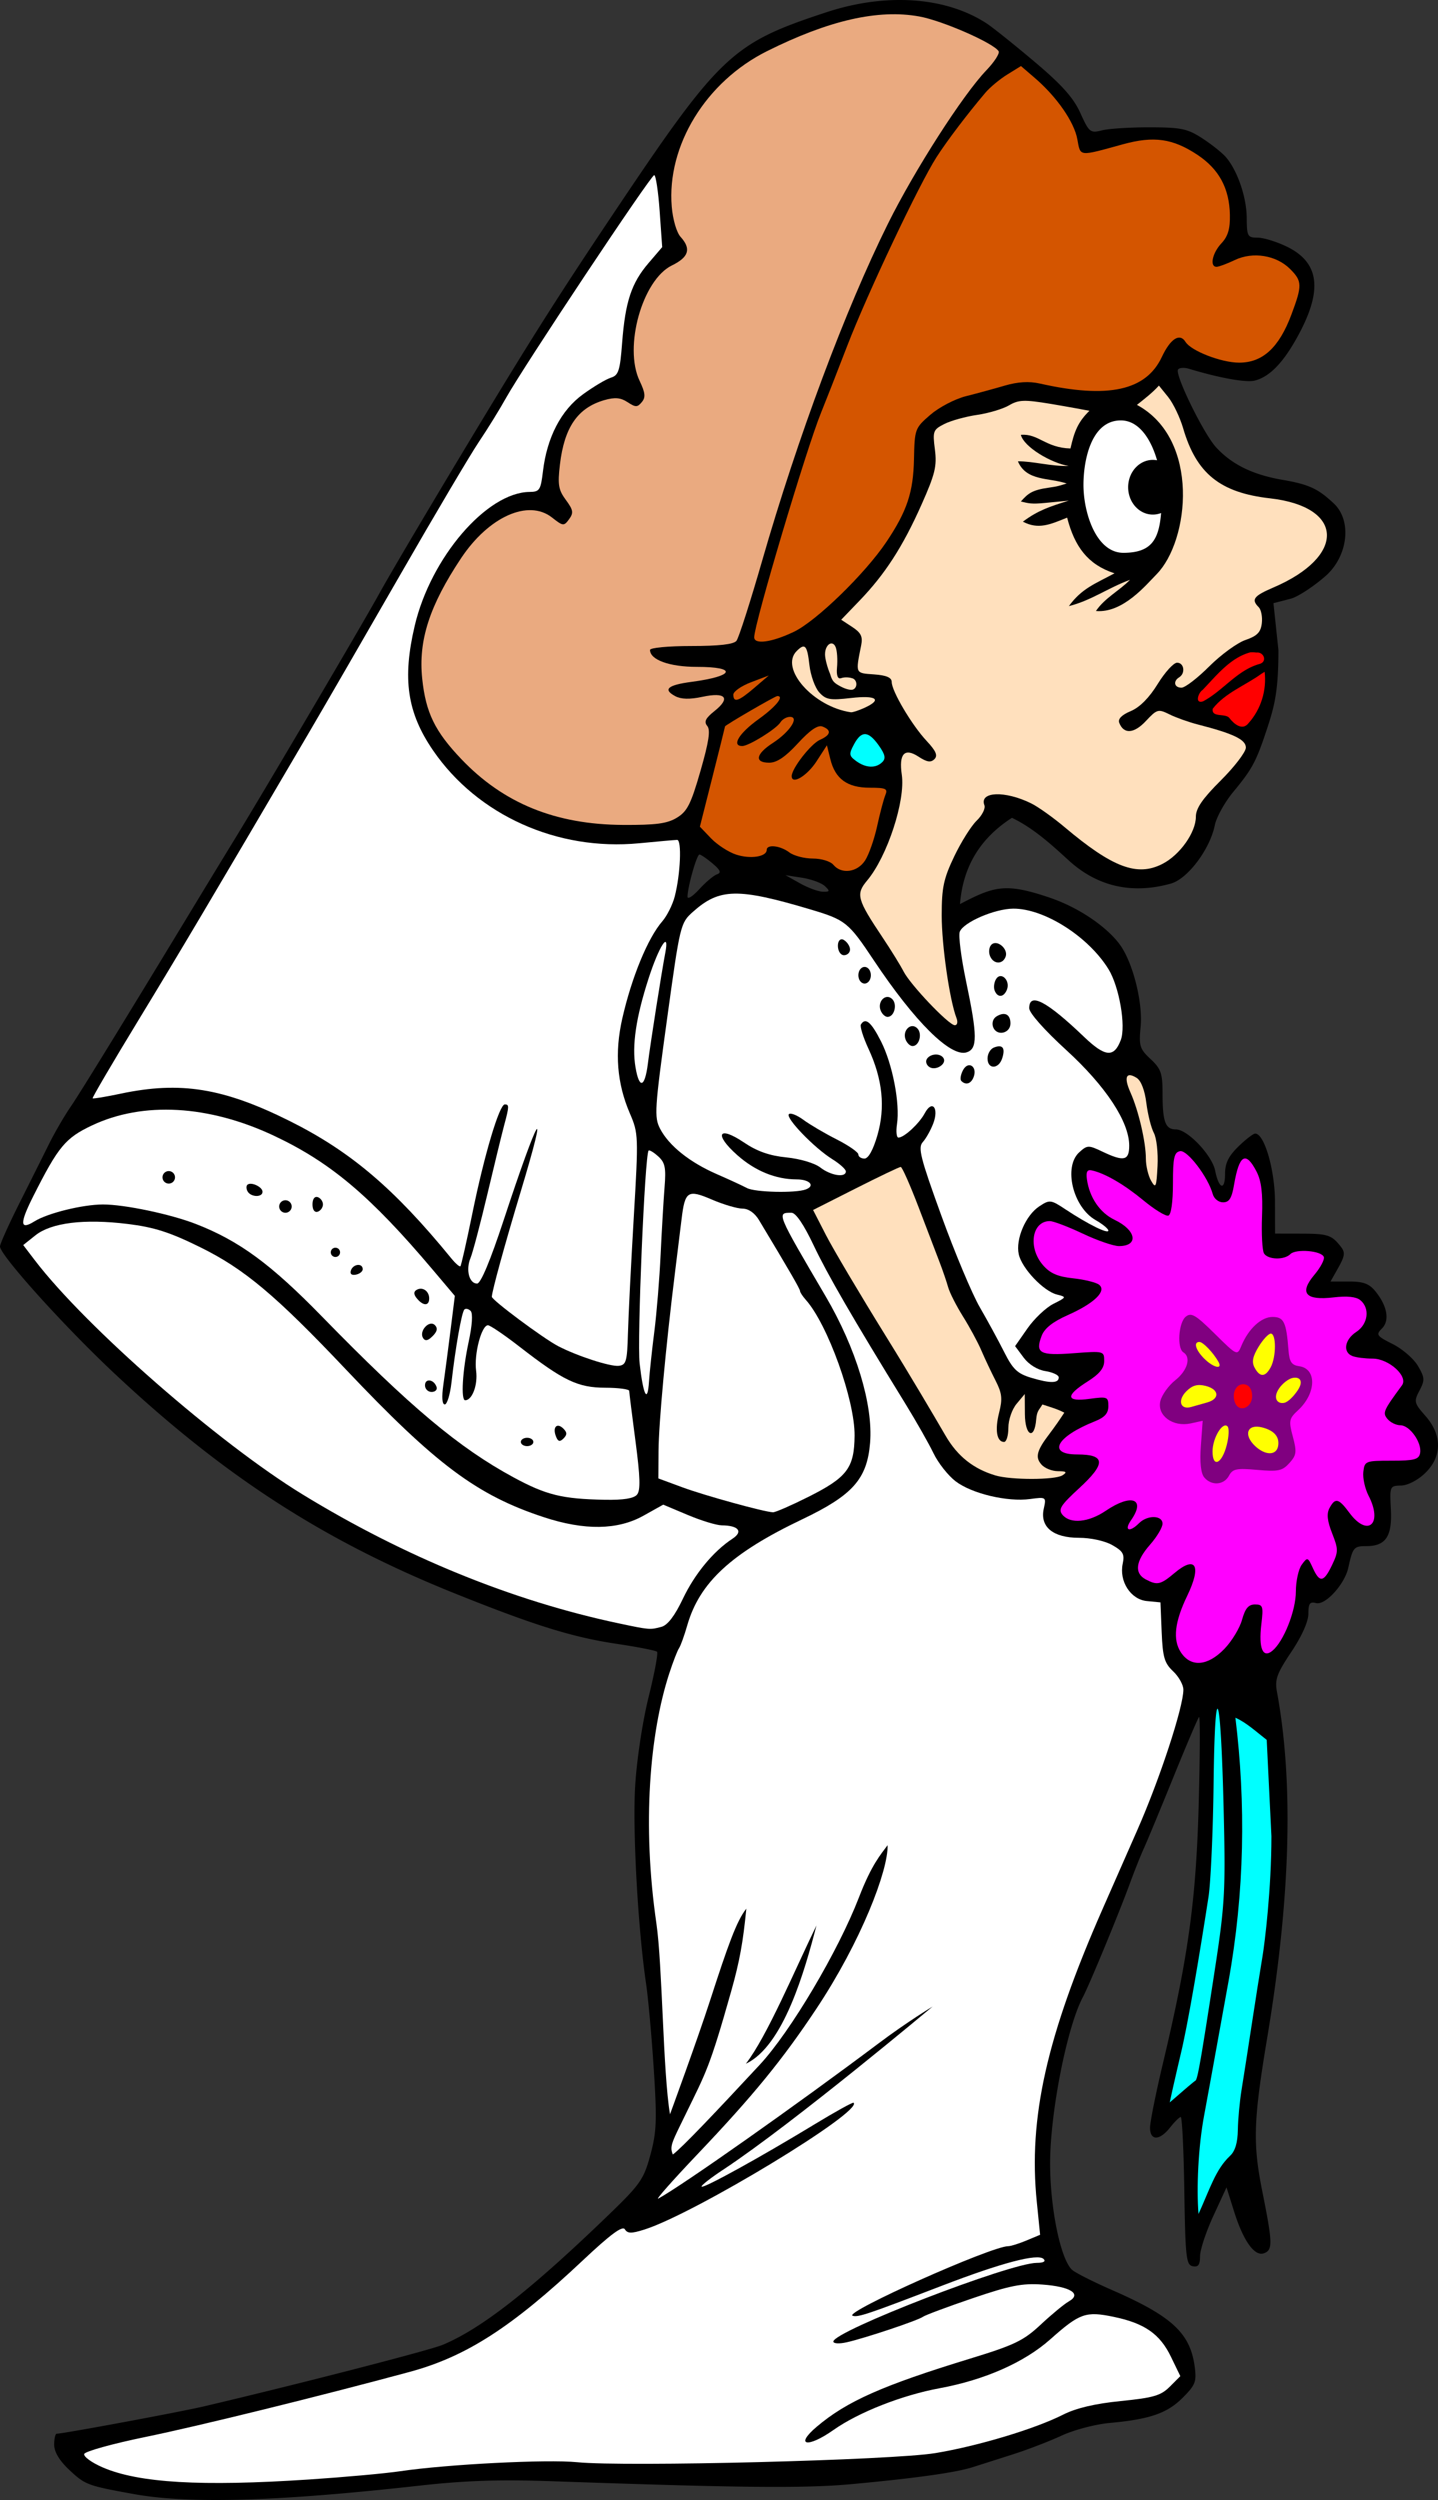 <?xml version="1.0"?>
<svg xmlns="http://www.w3.org/2000/svg" height="599.937" width="345.108" viewBox="0 0 345.108 599.937">
  <rect x="0" y="0" width="345.108" height="599.937" fill="#333333" stroke="none"/>
  <path d="M216.785.007c-5.894-.102-12.169.867-18.445 2.932-22.889 7.53-25.543 10.064-51.983 49.592-11.928 17.833-18.248 27.772-29.888 47-11.157 18.43-22.4 37.392-25.492 43-4.016 7.28-27.232 46.713-34.442 58.5a4456.713 4456.713 0 00-8.53 14c-16.927 27.964-28.721 47.172-31.01 50.504-1.515 2.202-3.87 6.252-5.233 9A5045.136 5045.136 0 014.64 288.78C2.088 293.869 0 298.517 0 299.11c0 2.076 15.164 18.926 27.28 30.312 26.28 24.7 50.357 40.284 81.722 52.897 19.13 7.693 28.324 10.563 38.906 12.144 5.082.76 9.483 1.624 9.78 1.92.296.297-.615 5.175-2.024 10.842-1.45 5.835-2.85 15.075-3.226 21.305-.645 10.66.643 34.076 2.613 47.5.524 3.575 1.361 12.857 1.857 20.629.778 12.188.663 15.005-.83 20.5-1.59 5.85-2.419 7.033-10.154 14.494-18.612 17.95-30.383 27.16-39.686 31.05-3.169 1.326-34.766 9.47-57.238 14.753-5.801 1.363-33.848 6.574-35.389 6.574-.336 0-.611 1.183-.611 2.63 0 1.723 1.235 3.796 3.57 5.999 3.85 3.63 4.381 3.833 15.522 5.85 13.3 2.407 34.409 1.79 68.408-2 11.27-1.257 19.351-1.521 32.5-1.061 45.22 1.581 60.136 1.721 71.5.67 15.125-1.4 24.83-2.756 28.857-4.036 1.729-.549 6.068-1.93 9.643-3.07 3.575-1.14 8.88-3.18 11.79-4.533 2.908-1.353 8.083-2.717 11.5-3.03 9.652-.883 13.803-2.313 17.528-6.038 3.074-3.074 3.38-3.866 2.897-7.471-1.078-8.038-5.434-12.086-19.742-18.344-4.66-2.038-9.042-4.259-9.737-4.935-2.755-2.683-5.236-14.87-5.218-25.63.02-12.192 4.076-32.705 7.87-39.794 1.5-2.802 8.614-20.002 11.253-27.207 1.107-3.025 2.632-6.85 3.388-8.5.757-1.65 3.93-9.3 7.053-17 3.123-7.7 5.903-14.225 6.178-14.5.275-.275.236 9.175-.086 21-.629 23.054-2.5 36.567-8.625 62.312-1.677 7.048-3.049 13.91-3.049 15.25 0 3.178 2.297 3.148 4.822-.062 1.082-1.375 2.228-2.5 2.55-2.5.32 0 .704 7.98.855 17.736.245 15.971.447 17.772 2.023 18.074 1.323.254 1.75-.334 1.75-2.408 0-1.509 1.43-5.843 3.176-9.633l3.176-6.89 1.824 5.81c2.226 7.091 4.94 10.864 7.195 9.998 2.1-.806 2.055-2.415-.435-14.865-2.304-11.518-2.13-16.977 1.18-36.822 5.601-33.6 6.378-61.076 2.347-83.002-.551-2.997-.055-4.381 3.447-9.625 2.54-3.803 4.09-7.275 4.09-9.156 0-2.455.352-2.938 1.848-2.547 2.223.581 6.868-4.522 7.736-8.498 1.058-4.85 1.327-5.172 4.313-5.172 4.684 0 6.24-2.338 5.898-8.856-.29-5.517-.244-5.623 2.437-5.68 1.592-.033 3.993-1.265 5.75-2.949 4.126-3.952 4.17-9.134.118-13.75-2.739-3.118-2.819-3.456-1.44-6.088 1.314-2.506 1.278-3.1-.363-5.91-1.003-1.718-3.724-4.08-6.045-5.248-3.882-1.954-4.09-2.254-2.605-3.738 1.906-1.906 1.302-5.39-1.545-8.906-1.502-1.855-2.898-2.375-6.356-2.375h-4.432l1.883-3.352c1.564-2.784 1.664-3.629.592-5-2.205-2.822-3.108-3.119-9.539-3.135l-6.25-.013-.021-7.75c-.022-7.56-2.557-16.25-4.74-16.25-.473 0-2.295 1.402-4.05 3.117-2.364 2.311-3.189 4.01-3.189 6.56 0 4.108-1.488 3.635-2.365-.752-.746-3.729-6.632-9.925-9.428-9.925-2.536 0-3.207-1.816-3.207-8.682 0-4.787-.381-5.872-2.875-8.201-2.608-2.437-2.829-3.154-2.387-7.756.556-5.778-1.814-15.256-4.898-19.588-2.837-3.983-9.397-8.84-16.982-11.408-10.535-3.566-13.23-2.751-21.472 1.565.757-9.364 5.106-15.943 12.467-20.706 5.235 2.494 9.707 6.64 13.647 10.237 6.863 6.266 15.185 8.155 24.5 5.547 4.028-1.128 9.366-8.22 10.543-14.008.391-1.925 2.388-5.525 4.437-8 4.629-5.59 5.524-7.287 8.293-15.739 1.764-5.382 2.533-9.163 2.537-18.281l-1.194-11.266 4.212-1.087c1.83-.529 5.507-2.993 8.25-5.387 5.392-4.705 6.508-13.307 1.958-17.513-3.503-3.237-5.513-4.459-12.085-5.576-7.28-1.237-12.275-3.696-16.08-7.81-2.987-3.228-9.938-17.408-9.158-18.68.282-.46 1.475-.545 2.65-.189 7.26 2.198 13.628 3.347 15.721 2.838 3.409-.83 6.573-3.963 9.883-9.789 6.584-11.588 5.917-18.463-2.172-22.379-2.435-1.178-5.583-2.142-6.996-2.142-2.394 0-2.57-.324-2.596-4.75-.03-4.987-2.263-11.455-5.053-14.631-.907-1.034-3.45-3.05-5.65-4.479-3.5-2.274-5.061-2.6-12.5-2.619-4.675-.012-9.85.315-11.5.727-2.855.713-3.107.513-5.225-4.155-1.666-3.673-4.435-6.768-11.025-12.328-4.84-4.083-9.98-8.198-11.424-9.144-5.513-3.613-12.463-5.514-20.04-5.645zM167.87 205.064c.347.018 1.756.983 3.131 2.144 1.908 1.613 2.158 2.23 1.059 2.614-.793.276-2.705 1.886-4.25 3.578-1.546 1.692-2.809 2.499-2.809 1.795 0-2.313 2.224-10.165 2.87-10.131zm20.631 4.95l4 .624c2.2.344 4.66 1.247 5.465 2.008 1.275 1.205 1.211 1.378-.5 1.342-1.08-.023-3.54-.927-5.465-2.008z"/>
  <path d="M74.17 595.015c8.432-.558 18.255-1.448 21.83-1.978 11.317-1.677 35.232-2.896 42.545-2.168 11.572 1.151 75.686-.482 85.955-2.19 10.283-1.71 23.845-5.793 30.635-9.224 3.123-1.578 7.643-2.644 13.861-3.267 7.838-.787 9.606-1.305 11.75-3.449l2.522-2.523-2.27-4.69c-2.635-5.442-6.32-8.006-13.716-9.541-6.724-1.396-8.155-.89-15.206 5.381-6.246 5.555-15.719 9.742-26.587 11.75-9.01 1.666-19.443 5.77-25.46 10.014-6.248 4.407-9.406 3.78-4-.794 7.198-6.09 15.737-9.882 36.74-16.312 10.728-3.284 12.864-4.313 17.01-8.191 2.61-2.44 5.638-4.94 6.732-5.557 3.169-1.787.397-3.553-6.34-4.04-4.842-.35-7.75.22-16.765 3.29-5.998 2.042-11.356 4.042-11.906 4.443-1.217.887-13.753 5.084-18.25 6.11-1.824.415-3.25.342-3.25-.167 0-2.464 42.455-18.882 48.826-18.882 1.607 0 2.217-.351 1.624-.935-1.396-1.374-10.035.902-24.45 6.443-17.77 6.83-20.122 7.62-21.38 7.185-2.287-.79 33.283-16.693 37.336-16.693.61 0 2.583-.616 4.386-1.37l3.278-1.369-.798-7.88c-2.045-20.2 2.353-39.76 15.825-70.381l8.358-19c5.37-12.208 10.995-29.375 10.995-33.554 0-1.154-1.107-3.137-2.459-4.407-2.092-1.966-2.502-3.372-2.75-9.425l-.291-7.114-3.257-.314c-3.898-.376-6.71-4.75-5.794-9.009.482-2.235.066-2.966-2.517-4.427-1.786-1.01-5.174-1.75-8.013-1.75-6.21 0-9.38-2.626-8.424-6.978.618-2.813.578-2.841-3.295-2.322-5.468.733-13.979-1.294-17.86-4.255-1.797-1.37-4.182-4.393-5.301-6.718-1.12-2.325-4.173-7.702-6.787-11.95-12.616-20.502-18.653-30.928-22.017-38.027-2.346-4.951-4.255-7.75-5.287-7.75-3.592 0-3.656-.155 8.203 20.06 7.303 12.447 11.42 26.03 10.663 35.167-.719 8.673-4.173 12.56-16.3 18.343-16.988 8.1-24.628 15.151-27.58 25.453-.707 2.462-1.596 4.927-1.977 5.477-.38.55-1.43 3.266-2.334 6.035-4.713 14.458-6.537 36.31-3.098 59.965 1.469 10.101 1.56 35.667 3.27 45.85 0 0 6.532-17.78 9.63-27.35 4.275-13.202 6.388-19.143 8.69-22-.789 7.962-1.574 12.524-3.642 19.84-5.169 18.337-6.03 19.435-10.793 29.22-3.427 7.038-4.046 7.92-3.203 9.94 2.204-1.636 10.16-10.033 20.826-21.508 7.421-7.986 18.877-27.312 23.86-40.253 3.026-7.856 5.216-10.239 6.852-12.471.19 5.982-6.34 23.066-17.102 39.264-8.143 12.256-15.137 20.813-28.537 34.912-5.982 6.294-10.201 11.074-9.376 10.623 5.818-3.184 33.048-22.374 52.97-37.33 6.786-5.094 12.85-8.75 12.85-8.75s-33.27 27.898-50.085 39.034c-3.17 2.08-5.582 3.965-5.358 4.19.47.47 14.048-7.023 27.123-14.966 4.95-3.007 9.158-5.335 9.35-5.173 2.415 2.032-38.167 26.63-50.219 30.439-3.112.983-4.025.97-4.666-.067-.57-.924-3.436 1.195-10.1 7.467-17.02 16.022-27.987 23.083-41.551 26.752-21.723 5.875-50.548 12.974-63.36 15.606-7.898 1.621-14.531 3.462-14.74 4.09-.21.627 1.794 2.082 4.453 3.232 8.615 3.726 23.654 4.606 49.503 2.894z" fill="#fff"/>
  <path d="M179 495.246c5.122-6.622 11.7-22.408 16.948-33.194-2.814 10.865-7.896 28.937-16.948 33.194z"/>
  <path d="M295.17 517.376c1.24-1.122 1.854-3.139 1.903-6.251.04-2.527.44-6.845.889-9.595.449-2.75 1.535-9.725 2.414-15.5.88-5.775 2.052-13.2 2.606-16.5.553-3.3 2.145-16.224 2.149-28.874L304 417.53c-2.369-1.837-4.933-4.206-7.515-5.32 2.514 20.506 2.242 41.73-1.684 63.437-3.926 21.708-5.276 29.133-5.797 31.883-1.457 7.69-1.878 17.712-1.37 23.773 2.793-6.163 4.085-10.644 7.536-13.927z" fill="#0ff"/>
  <path d="M286.907 499.29c.502-.297 1.327-5.03 4.665-26.76 2.394-15.588 2.568-18.785 2.09-38.5-.703-29.052-2.095-32.497-2.412-5.97-.137 11.5-.688 23.736-1.224 27.19-2.725 17.562-5.09 30.983-6.57 37.28a880.129 880.129 0 00-2.187 9.5l-.543 2.5 2.887-2.5c1.588-1.375 3.07-2.608 3.294-2.74z" fill="#0ff"/>
  <path d="M293.838 395.697c1.777-1.834 3.687-4.984 4.244-7 .754-2.732 1.546-3.667 3.104-3.667 1.912 0 2.043.415 1.524 4.805-.681 5.749.36 8.212 2.664 6.3 2.717-2.255 5.626-9.613 5.626-14.23 0-2.47.635-5.362 1.412-6.424 1.363-1.863 1.456-1.835 2.66.809 1.645 3.609 2.619 3.456 4.611-.721 1.53-3.209 1.531-3.766.015-7.625-1.176-2.996-1.354-4.69-.631-6.039 1.371-2.563 2.191-2.37 4.775 1.125 4.419 5.977 8.109 2.673 4.598-4.116-.858-1.66-1.42-4.224-1.25-5.7.3-2.604.504-2.684 6.786-2.684 5.436 0 6.533-.289 6.833-1.8.494-2.49-2.464-6.7-4.71-6.7-1.02 0-2.412-.673-3.095-1.495-1.245-1.5-1.045-1.969 3.463-8.1 1.565-2.13-3.147-6.405-7.06-6.405-1.784 0-3.955-.273-4.825-.607-2.382-.914-1.901-3.954.918-5.801 2.834-1.857 3.325-5.662.982-7.607-1.006-.835-3.172-1.063-6.424-.678-6.75.8-8.311-1.029-4.622-5.413 1.456-1.73 2.481-3.652 2.278-4.27-.494-1.509-6.692-2.046-8.041-.697-1.46 1.46-5.38 1.356-6.321-.167-.422-.682-.636-4.683-.477-8.89.21-5.535-.155-8.51-1.318-10.76-2.582-4.993-4.154-4.08-5.384 3.125-.562 3.293-1.168 4.265-2.656 4.265-1.078 0-2.167-.88-2.472-2-1.107-4.063-6.12-10.633-7.847-10.286-1.413.283-1.698 1.578-1.698 7.72 0 4.473-.433 7.527-1.1 7.756-.606.207-3.293-1.434-5.97-3.647-4.679-3.866-9.253-6.52-12.43-7.215-1.087-.238-1.402.36-1.146 2.172.619 4.362 3.128 8.024 6.647 9.702 5.223 2.49 5.845 6.298 1.03 6.298-1.293 0-5.204-1.35-8.691-3-3.487-1.649-7.038-2.999-7.89-3-4.302-.001-5.301 6.318-1.667 10.543 1.717 1.995 3.515 2.786 7.25 3.186 2.732.293 5.54.988 6.242 1.545 1.894 1.504-1.168 4.469-7.53 7.29-3.593 1.593-5.571 3.164-6.257 4.967-1.587 4.174-.453 4.793 7.654 4.18 7.263-.55 7.358-.526 7.358 1.854 0 1.724-1.138 3.128-4 4.935-5.401 3.41-5.217 4.939.5 4.155 4.236-.58 4.5-.478 4.5 1.743 0 1.73-.868 2.705-3.25 3.655-9.264 3.694-11.522 7.947-4.219 7.947 6.804 0 6.93 2.151.475 8.086-4.472 4.111-5.096 5.101-4.026 6.39 1.877 2.261 6.26 1.851 10.425-.976 6.155-4.177 9.639-2.863 6.038 2.278-1.754 2.504-.384 3.02 1.914.722 2.018-2.018 5.643-1.942 5.643.118 0 .89-1.35 3.156-3 5.035-3.459 3.939-3.83 6.833-1.066 8.312 2.795 1.496 3.567 1.325 6.969-1.537 5.106-4.296 6.51-1.73 3.014 5.507-3.01 6.23-3.493 10.537-1.522 13.546 2.396 3.656 6.414 3.343 10.443-.814z" fill="#f0f"/>
  <path d="M289.002 354.533c-.81-.977-1.09-3.602-.806-7.54l.437-6.041-2.857.627c-4.301.945-8.153-1.895-7.297-5.38.361-1.468 1.976-3.714 3.589-4.991 2.917-2.311 3.84-5.499 1.932-6.678-1.567-.968-1.17-7.114.551-8.543 1.322-1.096 2.353-.496 6.959 4.053 5.39 5.323 5.41 5.332 6.414 2.915 1.694-4.08 4.761-6.925 7.467-6.925 2.732 0 3.316 1.216 3.839 8 .216 2.798.734 3.566 2.581 3.828 4.25.602 4.1 6.496-.269 10.546-2.19 2.03-2.29 2.53-1.265 6.37.978 3.664.878 4.429-.832 6.325-1.692 1.876-2.696 2.089-7.71 1.637-4.96-.447-5.907-.253-6.785 1.388-1.22 2.28-4.223 2.487-5.948.409z" fill="purple"/>
  <path d="M294.424 346.712c.509-2.017.585-4.007.169-4.423-1.193-1.192-3.593 2.826-3.593 6.015 0 4.05 2.268 2.995 3.424-1.592zM306.737 347.019c.387-2.212-.938-3.75-3.861-4.484-3.573-.897-4.54 1.8-1.62 4.519 2.43 2.264 5.082 2.248 5.481-.035zM289.75 336.542c3.071-.883 2.836-3.148-.412-3.963-1.942-.488-3.193-.138-4.622 1.29-2.17 2.17-1.48 4.5 1.118 3.781.916-.254 2.678-.752 3.916-1.108z" fill="#ff0"/>
  <path d="M300.5 335.03c0-1.561-.646-2.597-1.753-2.81-1.98-.381-3.267 2.013-2.357 4.384.954 2.485 4.11 1.277 4.11-1.574z" fill="red"/>
  <path d="M311.458 333.61c1.457-2.197.492-3.282-1.209-2.946-1.004.198-2.467 1.297-3.328 2.596-1.457 2.198-.429 3.725 1.271 3.389 1.005-.199 2.405-1.74 3.266-3.038zM304.965 328.096c1.33-2.485 1.344-8.066.02-8.066-.558 0-1.882 1.427-2.943 3.172-1.418 2.33-1.67 3.655-.95 5 1.26 2.356 2.574 2.32 3.873-.106zM292.407 326.78c-1.262-2.218-3.694-4.75-4.562-4.75-1.473 0-.916 1.93 1.155 4 2.208 2.208 4.527 2.719 3.407.75z" fill="#ff0"/>
  <path d="M158.73 390.405c1.494-.4 3.197-2.626 5.154-6.736 2.864-6.014 7.324-11.411 11.926-14.431 2.607-1.712 1.428-3.166-2.59-3.193-1.254-.008-4.929-1.13-8.165-2.492l-5.885-2.477-4.753 2.656c-6.183 3.456-14.134 3.573-23.917.352-16.062-5.288-25.886-12.628-47.588-35.554-16.722-17.666-24.268-23.999-34.78-29.188-7.38-3.644-11.095-4.837-17.5-5.624-10.429-1.28-18.325-.306-22.136 2.734l-2.923 2.33 2.76 3.618c12.153 15.933 44.061 43.844 64.265 56.213 24.473 14.983 50.413 25.561 75.902 30.952 7.404 1.566 7.494 1.573 10.23.84zM193.923 359.25c9.399-4.71 11.1-6.955 11.17-14.735.075-8.52-6.436-26.66-11.688-32.564-.773-.868-1.405-1.83-1.405-2.139 0-.483-2.493-4.791-9.85-17.026-1.035-1.72-2.513-2.746-3.965-2.75-1.273-.003-4.576-.979-7.34-2.168-5.779-2.486-6.458-2.05-7.27 4.662-.267 2.2-.988 8.05-1.602 13-2.185 17.596-3.89 36.095-3.932 42.628l-.041 6.628 5.75 2.125c5.347 1.977 19.48 5.877 21.75 6.003.55.03 4.34-1.618 8.423-3.664z" fill="#fff"/>
  <path d="M152.89 358.663c.849-1.023.756-4.224-.37-12.75-.827-6.26-1.508-11.72-1.512-12.133-.004-.412-2.596-.755-5.758-.762-6.57-.014-10.033-1.67-20.55-9.832-3.653-2.836-7.07-5.156-7.594-5.156-1.562 0-3.375 6.96-2.843 10.922.45 3.356-.93 7.078-2.623 7.078-1.073 0-.65-7.13.83-14 .853-3.956 1.042-6.865.482-7.433-.505-.514-1.184-.668-1.509-.343-.641.641-2.147 9.168-3.095 17.526-.328 2.888-1.051 5.25-1.608 5.25-.636 0-.76-1.766-.335-4.75.372-2.612 1.144-8.473 1.715-13.023l1.038-8.273-5.26-6.227c-14.982-17.74-24.525-25.796-38.165-32.216-15.67-7.375-31.406-8.263-43.667-2.465-6.36 3.008-8.054 5.045-14.01 16.842-3.385 6.707-3.326 8.386.217 6.174 3.142-1.963 11.545-4.036 16.412-4.05 5.167-.015 16.28 2.321 22.382 4.704 10.388 4.058 17.932 9.6 30.237 22.218 21.073 21.606 32.825 31.47 45.963 38.576 7.829 4.235 11.647 5.172 21.86 5.365 4.513.085 6.99-.311 7.762-1.242z" fill="#fff"/>
  <path d="M125 346.03c0-.55.675-1 1.5-1s1.5.45 1.5 1-.675 1-1.5 1-1.5-.45-1.5-1zM133.41 344.654c-.848-2.208.28-3.335 1.807-1.807.902.902.905 1.46.016 2.35-.89.89-1.324.76-1.824-.543zM102 332.447c0-1.766 2.153-1.459 2.77.396.219.653-.316 1.187-1.187 1.187-.87 0-1.583-.712-1.583-1.583zM101.532 321.082c-1.028-1.663 1.501-4.419 2.833-3.087.732.732.57 1.529-.54 2.638-1.127 1.127-1.793 1.258-2.293.45zM100.074 311.62c-.8-.966-.84-1.617-.123-2.06 1.397-.863 3.049.237 3.049 2.029 0 1.836-1.415 1.85-2.926.03zM84.218 304.876c.52-1.558 2.756-1.83 2.835-.346.029.55-.698 1.156-1.615 1.346-1.043.216-1.5-.16-1.22-1zM79.553 301.115a1.117 1.117 0 01.362-1.532 1.117 1.117 0 011.532.362c.322.52.16 1.21-.362 1.532-.52.322-1.21.16-1.532-.362zM67 289.53c0-.825.675-1.5 1.5-1.5s1.5.675 1.5 1.5-.675 1.5-1.5 1.5-1.5-.675-1.5-1.5zM75 289.03c0-1.289.506-1.998 1.25-1.75.687.23 1.25 1.017 1.25 1.75 0 .733-.563 1.52-1.25 1.75-.744.248-1.25-.461-1.25-1.75zM59.459 285.963c-.363-.586-.409-1.317-.102-1.623.822-.823 3.643.461 3.643 1.659 0 1.357-2.697 1.33-3.541-.035zM39 282.53c0-.825.675-1.5 1.5-1.5s1.5.675 1.5 1.5-.675 1.5-1.5 1.5-1.5-.675-1.5-1.5z"/>
  <path d="M255 354.03c1.178-.761.936-.973-1.128-.985-1.445-.008-3.233-.745-3.973-1.637-1.152-1.388-1.498-2.702 1.436-6.606 2.242-2.983 3.19-4.43 4.091-5.8-1.68-.886-3.424-1.356-5.258-1.966-.85 1.424-1.303 1.51-1.482 3.514-.393 5.123-2.683 4.124-2.72-1.187l-.033-4.833-1.966 2.36c-1.105 1.326-1.967 3.848-1.967 5.75 0 1.865-.464 3.39-1.031 3.39-1.762 0-2.244-2.873-1.184-7.052.844-3.325.693-4.638-.887-7.727-1.048-2.047-2.578-5.296-3.402-7.221-.824-1.925-2.797-5.574-4.385-8.109-1.587-2.534-3.188-5.684-3.557-7-.368-1.315-1.272-3.966-2.008-5.891l-5.059-13.25c-2.046-5.362-3.99-9.75-4.317-9.75-.329 0-5.196 2.326-10.817 5.169l-10.22 5.168 3.122 6.082c1.718 3.344 8.151 14.194 14.297 24.11 6.145 9.917 11.483 19.007 14.399 24.013 2.916 5.006 6.772 7.937 11.892 9.483 3.779 1.142 14.377 1.125 16.157-.025z" fill="#ffe0bd"/>
  <path d="M157.035 319.53c.562-4.4 1.243-12.725 1.512-18.5.27-5.775.694-13.03.943-16.121.377-4.687.124-5.919-1.525-7.41-1.087-.985-2.127-1.605-2.311-1.38-.908 1.117-2.779 45.543-2.15 51.058.884 7.76 1.907 9.738 2.252 4.353.14-2.2.716-7.6 1.279-12zM254.092 330.53c-.007-.55-1.448-1.225-3.2-1.5-1.92-.301-4.001-1.592-5.232-3.246l-2.045-2.746 2.968-4.254c1.632-2.34 4.43-4.99 6.217-5.89 3.189-1.605 3.205-1.646.857-2.235-3.238-.813-8.421-6.28-9.165-9.665-.797-3.627 1.665-9.366 4.938-11.51 2.5-1.638 2.737-1.61 6.334.769 5.365 3.548 10.237 5.954 10.23 5.053-.003-.427-1.373-1.553-3.042-2.503-5.463-3.11-7.799-12.792-3.93-16.293 1.914-1.732 2.208-1.74 5.534-.155 5.172 2.467 6.444 2.183 6.444-1.435 0-5.733-5.623-14.265-15.126-22.95-5.251-4.8-8.874-8.893-8.874-10.025 0-3.909 4.181-1.723 13.173 6.885 5.058 4.841 7.181 5.029 8.798.777 1.281-3.37-.36-12.853-2.95-17.044-4.846-7.84-15.422-14.556-22.854-14.511-4.447.027-11.96 3.273-12.83 5.544-.35.908.333 6.259 1.514 11.891 2.744 13.078 2.769 16.211.134 17.048-3.834 1.217-12.469-7.349-22.314-22.134-6.052-9.09-6.756-9.654-15.171-12.16-17.43-5.19-21.837-5.104-28.172.551-3.034 2.708-3.102 2.99-6.263 25.911-2.942 21.333-3.075 23.408-1.666 26.13 2.11 4.082 7.08 8.07 13.601 10.918 3.025 1.32 6.281 2.824 7.236 3.34 1.933 1.045 11.722 1.276 14.176.334 2.301-.883.903-2.394-2.221-2.4-5.044-.011-9.966-2.023-14.254-5.828-5.657-5.02-4.53-7.174 1.592-3.042 3.177 2.144 6.144 3.188 10.223 3.597 3.293.33 6.766 1.368 8.133 2.428 2.507 1.945 6.115 2.495 6.115.932 0-.506-1.463-1.827-3.25-2.937-4.312-2.679-11.303-9.926-10.423-10.806.384-.383 1.952.23 3.484 1.363 1.533 1.133 5.127 3.247 7.988 4.696 2.86 1.45 5.201 3.078 5.201 3.619 0 .54.662.983 1.472.983.926 0 2.071-2.062 3.087-5.553 1.952-6.718 1.263-13.474-2.12-20.776-1.283-2.769-2.105-5.403-1.827-5.853 1.092-1.765 2.457-.615 4.831 4.07 2.763 5.452 4.585 14.909 3.827 19.862-.273 1.788-.108 3.235.366 3.217 1.406-.054 4.975-3.372 6.31-5.866 1.772-3.31 3.444-1.256 2.022 2.484-.61 1.601-1.734 3.604-2.5 4.451-1.206 1.332-.602 3.725 4.468 17.704 3.224 8.89 7.37 18.765 9.213 21.944 1.843 3.18 4.476 8.017 5.851 10.75 2.082 4.14 3.17 5.173 6.5 6.175 4.557 1.37 6.612 1.337 6.592-.109z" fill="#fff"/>
  <path d="M230.702 259.399c-.347-.348-.156-1.521.426-2.608 1.247-2.331 3.502-.845 2.536 1.672-.625 1.629-1.874 2.023-2.962.936zM223.088 256.085c-.74-.457-1.035-1.332-.657-1.943.823-1.331 3.232-1.467 3.999-.225.85 1.376-1.82 3.108-3.342 2.168zM237 253.999c0-1.118.694-2.298 1.543-2.624 2.09-.802 2.772.087 1.98 2.58-.847 2.67-3.523 2.703-3.523.044zM217.336 249.463c-.834-2.172 1.282-4.215 2.797-2.7 1.28 1.28.487 4.267-1.133 4.267-.585 0-1.333-.705-1.664-1.567zM238.351 246.503c-.368-.96-.047-2.051.753-2.558 1.982-1.253 3.396-.564 3.396 1.655 0 2.415-3.293 3.132-4.149.903zM211.336 242.463c-.834-2.172 1.282-4.215 2.797-2.7 1.28 1.28.487 4.267-1.133 4.267-.585 0-1.333-.705-1.664-1.567zM238.7 237.69c-.283-.738-.125-1.972.35-2.742 1.168-1.888 3.458.316 2.614 2.515-.737 1.92-2.27 2.037-2.965.226zM206 234.03c0-1.111.667-2 1.5-2s1.5.889 1.5 2-.667 2-1.5 2-1.5-.889-1.5-2zM237.574 229.363c-.352-.917-.194-2.113.35-2.658 1.346-1.345 4.13 1.021 3.41 2.898-.746 1.944-2.976 1.801-3.76-.24zM201.083 226.956c0-1.25.657-1.868 1.459-1.372s1.458 1.519 1.458 2.273c0 .755-.656 1.373-1.458 1.373-.802 0-1.459-1.023-1.459-2.274z"/>
  <path d="M150.7 320.03c.11-4.125.735-16.597 1.388-27.716 1.159-19.728 1.136-20.335-.928-25.133-3.098-7.202-3.683-14.556-1.813-22.779 2.25-9.89 6.128-19.308 9.6-23.311 1.133-1.307 2.477-3.993 2.986-5.968 1.38-5.361 1.724-13.597.567-13.569-.55.014-4.645.376-9.1.806-19.657 1.896-38.813-6.73-49.468-22.277-6.22-9.073-7.406-17.173-4.392-29.96 3.854-16.351 17.294-31.985 27.57-32.071 2.38-.02 2.663-.46 3.196-4.96.963-8.13 4.338-14.634 9.57-18.443 2.543-1.851 5.573-3.658 6.733-4.015 1.833-.564 2.186-1.66 2.7-8.376.754-9.865 2.233-14.333 6.327-19.116l3.286-3.839-.61-8.636c-.335-4.75-.923-8.637-1.308-8.637-.808 0-31.423 46.035-35.58 53.5-1.531 2.75-4.452 7.475-6.491 10.5-2.039 3.025-10.56 17.425-18.935 32-8.376 14.575-18.265 31.675-21.976 38-23.427 39.93-30.866 52.472-40.862 68.898C27 255.047 22.084 263.437 22.23 263.572c.148.135 3.194-.372 6.769-1.127 14.316-3.024 24.64-1.351 40.512 6.566 14.628 7.297 25.117 16.21 38.81 32.978 1.001 1.227 1.98 2.072 2.176 1.877.195-.195 1.5-5.976 2.901-12.845 2.829-13.872 6.442-25.991 7.749-25.991 1.08 0 1.068.464-.12 4.884-.535 1.989-2.358 9.466-4.05 16.616-1.694 7.15-3.52 14.064-4.06 15.365-1.172 2.83-.32 6.135 1.583 6.135.877 0 3.178-5.503 6.418-15.35 8.37-25.437 10.991-29.755 4.02-6.624-3.788 12.57-6.82 23.609-6.903 25.13-.042.77 12.348 9.996 15.929 11.86 4.539 2.364 12.514 4.952 14.535 4.717 1.78-.207 2.022-1.054 2.2-7.733z" fill="#fff"/>
  <path d="M276.918 271.877c-.649-1.213-1.459-4.44-1.8-7.17-.381-3.067-1.268-5.373-2.32-6.035-2.556-1.609-3.147-.203-1.483 3.527 1.926 4.316 3.685 11.88 3.685 15.84 0 1.717.562 4.105 1.25 5.307 1.124 1.963 1.28 1.605 1.55-3.54.164-3.148-.233-6.716-.882-7.929z" fill="#ffe0bd"/>
  <path d="M155.478 255.28c.652-5.15 3.297-21.977 4.186-26.625 1.065-5.567-1.49-1.654-4.006 6.135-3.035 9.397-4.025 16.111-3.144 21.324.897 5.308 2.235 4.932 2.964-.834z" fill="#fff"/>
  <path d="M229.542 244.28c-1.652-4.305-3.542-17.433-3.542-24.607 0-6.668.454-8.81 3.002-14.147 1.65-3.46 4.078-7.325 5.392-8.59 1.315-1.266 2.149-2.933 1.853-3.705-1.269-3.306 4.964-3.544 11.253-.43 1.65.817 5.25 3.381 8 5.697 11.527 9.71 17.419 11.922 23.48 8.816 4.188-2.147 8.02-7.556 8.02-11.321 0-2.02 1.58-4.317 6-8.723 3.3-3.29 6-6.83 6-7.866 0-1.92-2.963-3.348-11.5-5.539-2.2-.564-5.28-1.661-6.843-2.437-2.692-1.337-2.99-1.252-5.655 1.6-2.848 3.049-5.323 3.213-6.393.425-.357-.93.6-1.902 2.765-2.806 2.141-.895 4.422-3.19 6.459-6.5 1.732-2.814 3.828-5.117 4.658-5.117 1.688 0 2.058 2.543.509 3.5-1.53.946-1.19 2.5.548 2.5.85 0 3.845-2.297 6.652-5.105 2.808-2.808 6.724-5.663 8.703-6.344 2.809-.968 3.669-1.848 3.925-4.017.18-1.528-.157-3.263-.75-3.856-1.85-1.85-1.225-2.686 3.537-4.727 17.48-7.493 17.018-19.377-.833-21.396-11.968-1.354-17.668-5.955-20.837-16.817-.764-2.619-2.385-5.994-3.602-7.5l-2.214-2.738c-1.58 1.75-3.438 3.168-5.273 4.631 15.21 8.198 12.623 32.64 4.69 40.672-2.509 2.54-8.065 9.357-14.531 8.794 2.14-3.17 5.65-4.867 8.18-7.488-5.294 1.944-9.274 4.959-14.673 6.314 3.106-4.266 6.255-5.337 10.954-7.873-6.36-2.068-9.557-6.327-11.373-13.363-4.102 1.662-6.885 2.92-10.618.97 3.745-2.795 6.542-3.635 11.015-5.053l-5.75.563c-3.222.316-3.856.098-5.75-.352 1.705-1.892 2.621-2.747 6.7-3.315 2.342-.326 2.658-.513 4.3-1-4.183-1.443-9.676-.495-11.708-5.32 3.629-.05 8.007 1.244 12.208 1.115-4.23-.699-10.776-4.55-11.5-7.47 4.205-.37 5.904 3.112 11.904 3.268.935-4.137 1.805-6.355 4.553-9.047 0 0-5.321-1-9.337-1.663-6.305-1.042-7.666-.992-9.961.36-1.463.861-4.909 1.892-7.659 2.291-2.75.4-6.29 1.381-7.867 2.182-2.699 1.37-2.832 1.732-2.265 6.12.515 3.992.052 5.9-3.22 13.246-4.48 10.063-8.735 16.657-14.849 23.014l-4.42 4.595 2.661 1.743c2.1 1.376 2.55 2.305 2.131 4.405-1.367 6.866-1.467 6.64 3.079 6.969 2.994.216 4.25.755 4.25 1.821 0 2.19 4.82 10.333 8.36 14.123 2.283 2.445 2.752 3.536 1.89 4.399-.863.862-1.811.711-3.824-.608-3.349-2.194-4.739-.685-4.003 4.344.909 6.208-3.476 19.599-8.308 25.373-2.77 3.31-2.454 4.476 3.736 13.74 2.02 3.025 4.265 6.66 4.987 8.076 1.652 3.24 10.873 12.924 12.306 12.924.608 0 .78-.755.398-1.75z" fill="#ffe0bd"/>
  <path d="M207.605 206.51c.908-1.386 2.213-5.099 2.9-8.25.687-3.151 1.578-6.517 1.979-7.48.632-1.515.127-1.75-3.766-1.75-5.369 0-8.273-2.105-9.44-6.842l-.823-3.343-2.478 3.83c-2.285 3.53-5.977 5.74-5.977 3.576 0-1.833 4.597-7.742 6.775-8.708 2.629-1.166 2.85-2.336.605-3.197-1.108-.425-2.968.848-5.891 4.031-2.99 3.256-5.055 4.653-6.88 4.653-3.616 0-3.24-2.076.857-4.729 4.067-2.634 6.456-6.271 4.119-6.271-.817 0-1.846.587-2.285 1.305-.97 1.582-7.59 5.695-9.168 5.695-2.633 0-.783-3.063 3.868-6.405 4.215-3.028 6.304-5.595 4.554-5.595-.517 0-12.553 6.995-12.557 7.298 0 .111-1.36 5.57-3.017 12.129l-3.015 11.927 2.682 2.8c1.476 1.54 4.177 3.293 6.002 3.895 3.419 1.129 7.351.531 7.351-1.116 0-1.415 3.252-1.057 5.441.599 1.068.807 3.6 1.468 5.628 1.468 2.057 0 4.236.663 4.931 1.5 1.938 2.335 5.741 1.825 7.605-1.02z" fill="#d45500"/>
  <path d="M162.45 196.228c2.49-1.512 3.376-3.27 5.666-11.244 2.011-7 2.431-9.795 1.62-10.772-.836-1.007-.422-1.857 1.746-3.586 3.936-3.139 2.688-4.603-2.907-3.41-3.076.656-5.099.604-6.542-.168-3.007-1.61-1.794-2.66 3.957-3.422 10.317-1.369 11.08-3.596 1.232-3.596-6.558 0-11.222-1.686-11.222-4.057 0-.527 4.355-.943 9.878-.943 6.706 0 10.196-.401 10.87-1.25.545-.687 3.323-9.35 6.173-19.25 8.54-29.668 19.953-60.238 30.19-80.863 6.373-12.84 17.979-30.928 23.608-36.797 1.93-2.013 3.256-4.072 2.945-4.575-1.21-1.957-13.456-7.325-19.026-8.34-9.866-1.797-21.73.908-36.602 8.343-14.651 7.326-24.036 22.66-22.823 37.291.257 3.092 1.164 6.2 2.118 7.254 2.6 2.872 1.995 4.863-2.081 6.855-7.09 3.464-11.603 19.571-7.755 27.68 1.378 2.904 1.488 3.968.53 5.121-1.056 1.273-1.487 1.274-3.42.007-1.668-1.092-3.033-1.214-5.547-.493-6.41 1.839-9.628 6.503-10.684 15.49-.564 4.801-.351 6.067 1.426 8.47 1.777 2.404 1.893 3.094.778 4.62-1.249 1.707-1.444 1.688-4.1-.402-5.677-4.465-15.181-.213-21.825 9.765-7.581 11.384-10.285 19.758-9.33 28.895.855 8.171 3.037 12.656 9.407 19.335 10.12 10.609 22.59 15.683 38.77 15.776 7.921.046 10.613-.315 12.95-1.734z" fill="#eaaa80"/>
  <path d="M211.757 182.873c.875-.875.664-1.847-.869-4-2.514-3.53-4.147-3.597-5.942-.242-1.25 2.335-1.196 2.743.522 4 2.327 1.701 4.737 1.794 6.289.242z" fill="#0ff"/>
  <path d="M302.736 161.689c-3.837 2.788-8.725 4.566-11.687 8.383-.38 2.28 3.132.957 4.04 2.297 1.023 1.33 3.063 3.071 4.52 1.203 3.005-3.326 4.418-7.908 3.893-12.36l-.425.265z" fill="red"/>
  <path d="M207.453 169.87c4.38-1.996 2.902-3.078-3.232-2.366-5.04.585-6.015.411-7.619-1.36-1.011-1.118-2.069-4.076-2.35-6.573-.536-4.751-1.064-5.33-3.052-3.341-4.164 4.164 3.998 13.39 13.003 14.698.387.056 1.849-.42 3.25-1.058z" fill="#ffe0bd"/>
  <path d="M181.038 165.064l3.462-2.966-4.25 1.618c-2.338.89-4.25 2.224-4.25 2.966 0 2.04 1.229 1.645 5.038-1.618z" fill="#d45500"/>
  <path d="M300.04 156.55c-4.806 1.308-8.118 5.587-11.44 9.032-1.019.66-1.944 3.391.13 2.718 4.812-2.55 8.191-7.506 13.61-8.982 1.884-.599.934-2.945-.813-2.717a7.023 7.023 0 00-1.488-.05z" fill="red"/>
  <path d="M199.436 154.414c-.719.09-1.436 1.115-1.436 2.61 0 1.033.546 3.142 1.213 4.69.54 1.89 1.028 2.205 2.588 3.05 1.032.558 2.297.891 2.81.741 1.23-.358 1.21-2.306-.027-2.728-.533-.182-1.71-.395-2.725-.037-.906.342-1.126-.948-.99-2.422.194-2.12.013-4.155-.295-4.957-.276-.72-.708-1.001-1.139-.947z" fill="#ffe0bd"/>
  <path d="M190.5 151.63c5.393-2.566 17.135-13.974 22.255-21.623 4.933-7.367 6.434-11.884 6.595-19.842.147-7.203.233-7.436 3.924-10.627 2.076-1.794 5.9-3.797 8.5-4.45 2.6-.655 6.808-1.8 9.352-2.547 3.136-.92 5.84-1.082 8.401-.505 16.407 3.7 25.5 1.723 29.306-6.373 2.07-4.407 4.308-5.833 5.676-3.619 1.34 2.17 8.614 4.986 12.874 4.986 5.654 0 9.58-3.613 12.548-11.546 2.624-7.014 2.595-8.019-.32-10.933-3.307-3.308-8.922-4.22-13.256-2.153-1.883.898-3.858 1.632-4.389 1.632-1.71 0-1.03-3.304 1.162-5.636 1.57-1.672 2.104-3.463 2.036-6.837-.128-6.386-2.616-10.975-7.817-14.42-5.896-3.906-10.45-4.547-17.847-2.515-10.779 2.962-10.161 3.033-10.957-1.25-.772-4.155-4.949-10.157-10.215-14.68l-3.305-2.84-3.275 2.025c-1.801 1.113-4.169 3.078-5.262 4.367-4.31 5.085-9.165 11.484-11.694 15.412-4.207 6.534-16.631 32.78-21.48 45.374-2.434 6.325-5.254 13.525-6.265 16-3.525 8.627-16.047 50.682-16.047 53.894 0 1.812 4.167 1.245 9.5-1.293z" fill="#d45500"/>
  <path d="M269.04 100.888c-7.227-.049-8.996 9.704-9.02 15.346-.03 6.637 2.962 16.476 9.656 16.431 6.615-.044 8.449-3.104 8.978-9.556a5.935 6.566 0 01-1.974.38 5.935 6.566 0 01-5.936-6.566 5.935 6.566 0 015.936-6.564 5.935 6.566 0 011.006.101c-1.494-5.214-4.41-9.543-8.647-9.572zm9.614 22.22c.032-.39.055-.81.078-1.226-.024.415-.046.835-.078 1.227zm-.959-12.614zm.535 2.197zm.372 2.277zm.203 2.35z" fill="#fff"/>
</svg>
